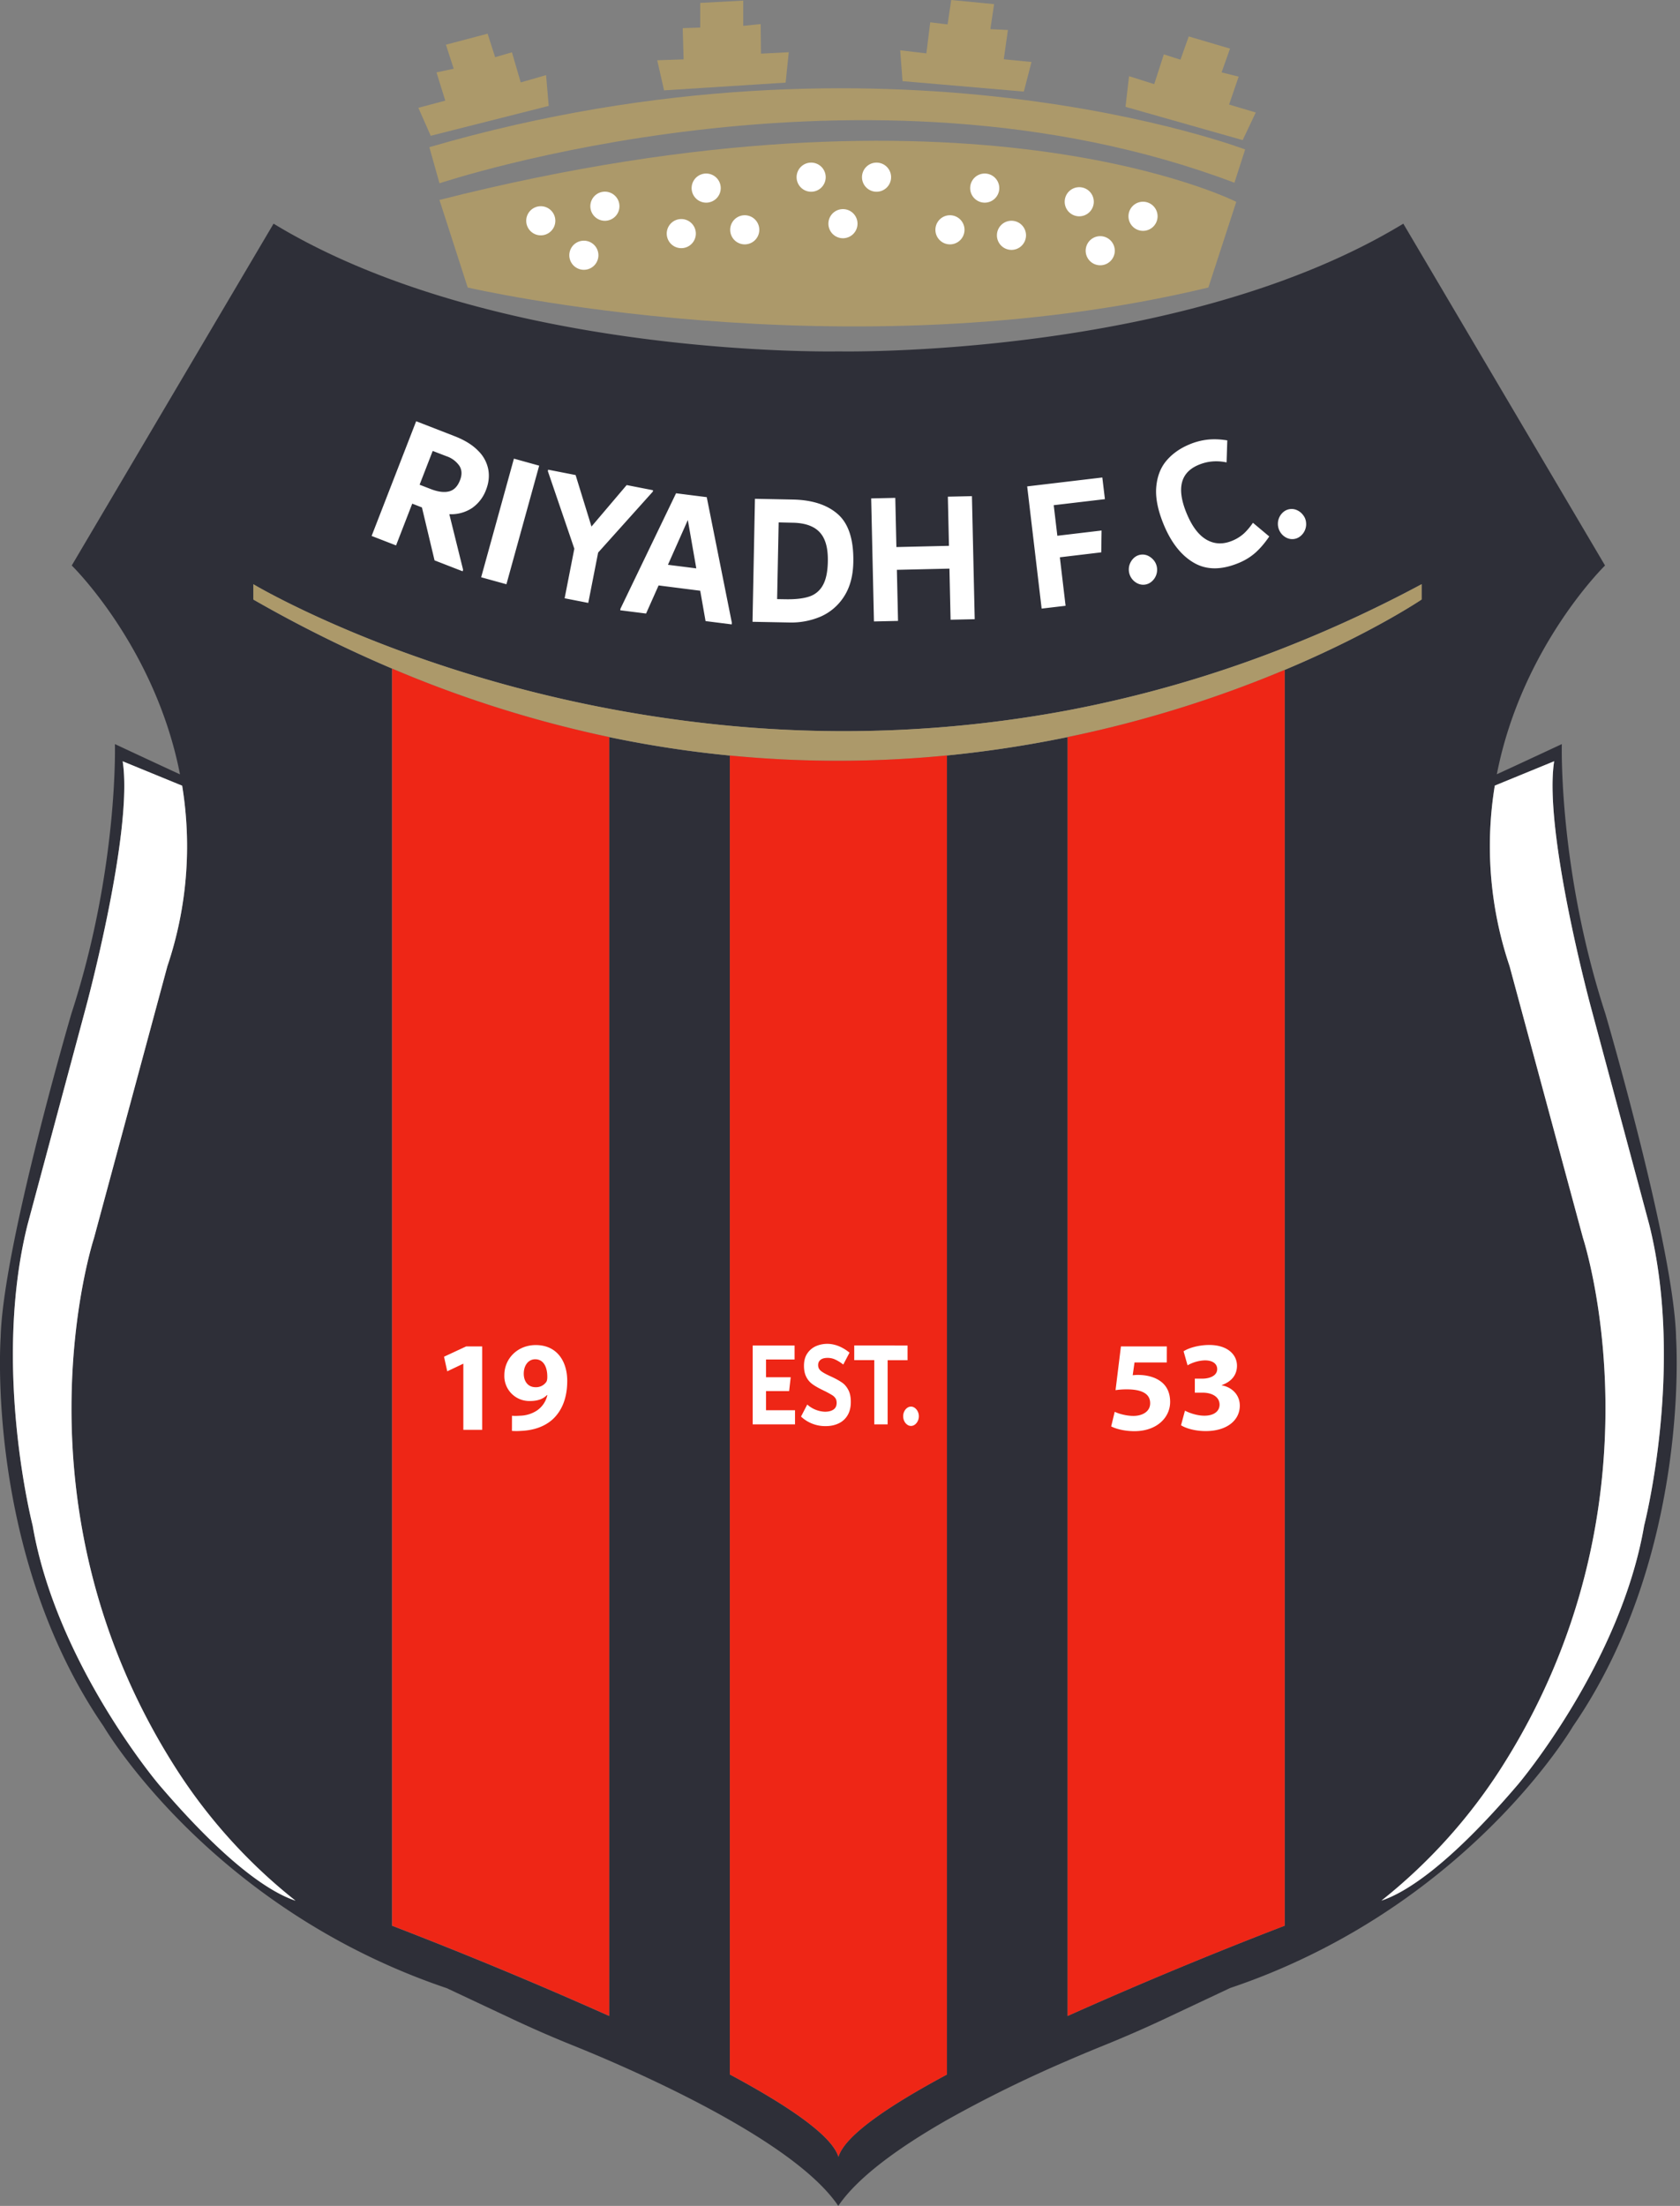 <svg xmlns="http://www.w3.org/2000/svg" width="381" height="500" fill="none">
  <rect width="100%" height="100%" fill="#808080" stroke="none"/>
  <path fill="#ac996a" d="m99.66 45.32 6.41 19.85s85.46 19.85 167.97 0l6.33-19.42s-60.76-30.86-180.71-.43"/>
  <path fill="#ac996a" d="m97.37 33.36 2.3 8.19s95.68-32.12 180.28-.13l2.43-7.54c-.01 0-80.88-30.86-185.01-.52"/>
  <path fill="#ac996a" d="m168.55.14-9.75.52v5.59l-3.97.13.2 7.08-5.98.2 1.55 6.82 27.57-1.75.71-6.89-6.3.32-.07-6.7-3.96.4zm56.9.8L215.73 0l-.83 5.53-3.94-.47-.87 7.04-5.94-.7.53 6.99 27.51 2.37 1.74-6.71-6.29-.62.94-6.63-3.98-.2zm53.5 10.08-9.36-2.76-1.88 5.27-3.77-1.2-2.18 6.74-5.71-1.8-.8 6.95 26.57 7.54 2.97-6.26-6.05-1.8 2.17-6.33-3.87-.96zm-177.82-.89 9.45-2.49 1.71 5.32 3.81-1.1 1.99 6.82 5.75-1.65.6 6.98-26.76 6.77-2.8-6.34 6.1-1.63-1.99-6.4 3.9-.83z"/>
  <path fill="#fff" d="M122.46 53.34a3.3 3.3 0 1 0 0-6.59 3.3 3.3 0 0 0 0 6.59m9.77 7.81a3.3 3.3 0 1 0 0-6.59 3.3 3.3 0 0 0 0 6.59M137 50.04a3.3 3.3 0 1 0 0-6.59 3.3 3.3 0 0 0 0 6.59m122.04 2.28a3.3 3.3 0 1 0 0-6.59 3.3 3.3 0 0 0 0 6.59m-9.78 7.8a3.3 3.3 0 1 0 0-6.58 3.3 3.3 0 0 0 0 6.58m-4.76-11.1a3.3 3.3 0 1 0 0-6.58 3.3 3.3 0 0 0 0 6.58m-90.25 7.22a3.3 3.3 0 1 0 0-6.58 3.3 3.3 0 0 0 0 6.58m14.39-.86a3.3 3.3 0 1 0 0-6.58 3.3 3.3 0 0 0 0 6.58m-8.67-9.45a3.3 3.3 0 1 0 0-6.59 3.3 3.3 0 0 0 0 6.59m23.73-2.48a3.3 3.3 0 1 0 0-6.58 3.3 3.3 0 0 0 0 6.58M191.17 54a3.3 3.3 0 1 0 0-6.6 3.3 3.3 0 0 0 0 6.6m7.36-10.55a3.3 3.3 0 1 0 0-6.58 3.3 3.3 0 0 0 0 6.58m16.65 11.93a3.3 3.3 0 1 0 0-6.58 3.3 3.3 0 0 0 0 6.58m7.96-9.45a3.3 3.3 0 1 0 0-6.59 3.3 3.3 0 0 0 0 6.59m5.99 10.7a3.3 3.3 0 1 0 0-6.58 3.3 3.3 0 0 0 0 6.58"/>
  <path fill="#2e2f38" d="M380.11 303.08c-.52-20.45-16.04-73.32-16.04-73.32-10.67-32.76-9.87-61.1-9.87-61.1s-8.6 4.02-14.74 6.84c5.66-28.94 24.54-47.32 24.54-47.32L318.25 50.7c-50.36 30.6-128.1 28.95-128.1 28.95S112.4 81.3 62.04 50.7l-45.77 77.48s18.9 18.4 24.55 47.34c-6.15-2.83-14.76-6.86-14.76-6.86s.8 28.35-9.87 61.1c0 0-15.52 52.87-16.04 73.32 0 0-3.56 49.06 23.35 88.23 0 0 20.32 34.83 65.4 54.54a153 153 0 0 0 12.42 4.8l15.26 7.17q6.55 3.07 13.26 5.77c2.26.91 5.1 2.08 8.28 3.46 7.88 3.42 18 8.14 27.37 13.49 10.5 5.98 20.1 12.77 24.62 19.46 4.53-6.68 14.12-13.46 24.6-19.45a286 286 0 0 1 27.38-13.47c3.18-1.39 6-2.54 8.26-3.46q6.75-2.73 13.34-5.81l15.3-7.2q6.44-2.17 12.33-4.76c45.07-19.7 65.4-54.54 65.4-54.54 26.93-39.17 23.38-88.23 23.38-88.23M35.96 404.41S12.73 376.97 7.4 345.77c0 0-9.23-35.76-1.17-68.12l13.27-49.4s10.78-39.87 8.32-55.69l13.49 5.53a85 85 0 0 1-3.35 40.92L21.3 280.63S1.46 340.98 40.05 401.07A123 123 0 0 0 67 430.83c-5.25-1.74-15.03-7.66-31.05-26.42m255.4 32.08a1002 1002 0 0 0-49.23 20.46V167.08a262 262 0 0 1-27.38 4.16v298.99c-13.25 7.1-23.15 13.83-24.6 18.66-1.46-4.83-11.37-11.57-24.63-18.68V171.26a250 250 0 0 1-27.37-4.18v289.87a1017 1017 0 0 0-49.23-20.45V151.55a296 296 0 0 1-31.47-15.65v-3.47s11.52 6.9 31.47 14.42a297 297 0 0 0 76.6 17.67 276 276 0 0 0 76.6-3.5 273 273 0 0 0 49.23-14.22 291 291 0 0 0 31.05-14.38v3.47s-11.28 7.65-31.05 15.95zm81.52-90.73c-5.33 31.2-28.56 58.64-28.56 58.64-15.99 18.74-25.76 24.66-31.02 26.4a123 123 0 0 0 26.95-29.74c38.6-60.1 18.76-120.44 18.76-120.44L342.35 219a85 85 0 0 1-3.36-40.92v-.01l13.47-5.52c-2.46 15.81 8.32 55.68 8.32 55.68l13.26 49.4c8.06 32.38-1.16 68.13-1.16 68.13"/>
  <path fill="#fff" d="M67.02 430.82c-5.26-1.73-15.03-7.65-31.05-26.41 0 0-23.23-27.44-28.57-58.64 0 0-9.23-35.76-1.17-68.12l13.27-49.4s10.79-39.87 8.32-55.69l13.49 5.53a85 85 0 0 1-3.35 40.92l-16.64 61.63S1.47 340.98 40.05 401.07a122 122 0 0 0 26.97 29.75m305.86-85.06c-5.33 31.2-28.56 58.64-28.56 58.64-15.99 18.74-25.76 24.66-31.02 26.4a123 123 0 0 0 26.95-29.74C378.84 340.96 359 280.62 359 280.62L342.35 219a85 85 0 0 1-3.35-40.93l13.46-5.52c-2.46 15.81 8.32 55.68 8.32 55.68l13.26 49.4c8.06 32.38-1.16 68.13-1.16 68.13"/>
  <path fill="#ac996a" d="M322.41 132.42v3.47s-11.28 7.65-31.05 15.95a267 267 0 0 1-76.6 19.4 253 253 0 0 1-76.6-4.18 266 266 0 0 1-49.23-15.52 296 296 0 0 1-31.47-15.65v-3.47s11.52 6.9 31.47 14.43a297 297 0 0 0 76.6 17.66 276 276 0 0 0 76.6-3.49 273 273 0 0 0 49.23-14.23 290 290 0 0 0 31.05-14.37"/>
  <path fill="#ee2616" d="M138.16 167.07v289.87a1017 1017 0 0 0-49.23-20.45V151.55a266 266 0 0 0 49.23 15.52m76.59 4.16v299c-13.25 7.1-23.15 13.82-24.6 18.66-1.46-4.84-11.37-11.58-24.63-18.68V171.25a253 253 0 0 0 49.23-.02m76.6-19.39v284.65a1001 1001 0 0 0-49.23 20.46V167.07a267 267 0 0 0 49.23-15.23"/>
  <path fill="#fff" d="m105.03 129.17-.12.32-6.36-2.47-2.86-12-2.2-.86-3.67 9.47-5.54-2.15 10.1-26 8.7 3.38q3.45 1.34 5.34 3.3a8 8 0 0 1 2.31 4.22q.42 2.25-.48 4.59a8.7 8.7 0 0 1-3.2 4.19 8.6 8.6 0 0 1-5.15 1.39zm-9.87-19.3 2.5.97q2.46.96 4.15.55t2.51-2.53q.73-1.85-.11-3.23a5.8 5.8 0 0 0-2.96-2.22l-3.12-1.2zm13.96 20.98 7.43-26.89 5.73 1.59-7.43 26.88zm38.98-19.73-.06.33-12.39 13.8-2.24 11.41-5.36-1.05 2.2-11.24-6-17.57.06-.34 6.23 1.22 3.6 11.67 7.98-9.4zm12.18 1.57 5.7 28.5-.04.34-5.93-.75-1.21-6.88-9.44-1.2-2.84 6.37-5.86-.74.05-.35 12.61-26.17zm-8.8 15.33 6.43.81-1.92-10.96zm38.58-11.43q3.62 3.24 3.46 10.86-.09 4.65-2.1 7.75a12 12 0 0 1-5.26 4.54 17 17 0 0 1-7.15 1.36l-8.35-.16.55-27.88 8.56.17q6.66.12 10.29 3.36m-6.57 18.64a5.4 5.4 0 0 0 3.1-2.54q1.08-1.87 1.15-5.36.07-3.22-.83-5.14a5.6 5.6 0 0 0-2.69-2.78q-1.8-.9-4.57-.93l-3.06-.07-.35 17.39 1.82.03q3.39.07 5.43-.6m31.47-22.65 5.46-.12.63 27.89-5.47.12-.26-11.58-11.92.27.26 11.58-5.46.12-.63-27.89 5.47-.12.25 11.15 11.92-.28zm35.62.56-11.61 1.37.82 6.93 10.03-1.19-.07 4.95-9.39 1.12 1.3 10.99-5.43.64-3.28-27.7 17.04-2.02zm7.38 19.09a3.5 3.5 0 0 1-1.7-4.48q.34-.82 1-1.38a2.9 2.9 0 0 1 3.15-.37q.78.39 1.33 1.1.54.72.65 1.62a3.5 3.5 0 0 1-1.26 3.14 2.9 2.9 0 0 1-3.17.37m33.81-10.33a3.53 3.53 0 0 1-1.71-4.48q.34-.83 1.01-1.38a2.9 2.9 0 0 1 3.14-.37q.8.38 1.33 1.1.55.7.65 1.6a3.5 3.5 0 0 1-1.26 3.15 2.9 2.9 0 0 1-3.17.37m-20.85 5.76q-4.28-2.4-6.86-8.42-2.07-4.87-1.85-8.55.25-3.69 2.2-6.1 1.97-2.4 5.14-3.76a15 15 0 0 1 4.32-1.17q2.1-.22 4.47.17l-.16 4.99q-3.38-.71-6.42.59-6.2 2.64-2.52 11.24 1.83 4.28 4.5 5.75 2.67 1.48 5.82.14a9 9 0 0 0 2.62-1.67q1.01-.96 1.98-2.36l3.7 3.1q-1.42 2.1-3.02 3.57-1.6 1.45-3.7 2.35-5.93 2.53-10.22.13M105.08 309.12h-.05l-3.6 1.71-.73-3.31 5.01-2.33h3.64v18.9h-4.27zm11.03 11.78c.57.06 1.05.04 1.92-.01a7.3 7.3 0 0 0 3.72-1.16 5.7 5.7 0 0 0 2.38-3.5l-.07-.03c-.85.87-2.08 1.36-3.8 1.36a5.66 5.66 0 0 1-5.88-5.88c0-3.7 2.97-6.8 7.12-6.8 4.85 0 7.14 3.72 7.14 8.12 0 3.95-1.24 6.8-3.3 8.71-1.8 1.63-4.3 2.52-7.24 2.63-.72.06-1.5.04-2 0zm2.67-9.5c.01 1.63.9 3.03 2.67 3.03a2.8 2.8 0 0 0 2.47-1.24c.13-.26.2-.56.2-1.1.02-2.02-.74-3.99-2.75-3.99-1.5 0-2.6 1.34-2.59 3.3m54.94 8.25h6.58v3.2h-9.6v-17.87h9.5v3.17h-6.48v4.03h5.6l-.36 3.14h-5.24zm7.94 1.44 1.41-2.73a6.4 6.4 0 0 0 4 1.63q1.24 0 1.96-.5.7-.48.71-1.49 0-.6-.23-1a2.4 2.4 0 0 0-.81-.78 20 20 0 0 0-1.74-.95l-.51-.25q-1.4-.68-2.26-1.32a4.5 4.5 0 0 1-1.35-1.63q-.51-1-.51-2.5 0-1.7.76-2.8a4.6 4.6 0 0 1 1.97-1.65q1.21-.52 2.57-.52 1.23 0 2.53.5 1.31.53 2.5 1.5l-1.42 2.7a9 9 0 0 0-1.85-1.15 4 4 0 0 0-1.74-.36q-1.04 0-1.58.45-.53.44-.53 1.18 0 .48.22.85.21.37.78.74.56.37 1.64.87l.48.22q1.4.66 2.25 1.25.87.57 1.45 1.65.6 1.07.59 2.79 0 1.79-.74 3.02a4.6 4.6 0 0 1-2.03 1.83q-1.28.61-2.9.61a8 8 0 0 1-5.62-2.16m24.16-16.11v3.33h-4.52v14.54h-3.03V308.3h-4.54v-3.33zm-.1 17.92a2 2 0 0 1-.65-.8q-.24-.49-.24-1.1 0-.57.24-1.07t.65-.8.89-.3q.45 0 .86.3t.66.8.25 1.08q0 .6-.25 1.1-.24.49-.65.8-.42.3-.88.3t-.88-.3m58.89-14.09h-7.32l-.41 2.9a10 10 0 0 1 1.22-.07c1.8 0 3.66.42 4.99 1.37 1.42.97 2.28 2.54 2.28 4.75 0 3.53-3.02 6.63-8.1 6.63-2.3 0-4.2-.53-5.27-1.08l.8-3.32c.84.42 2.56.94 4.26.94 1.84 0 3.79-.87 3.78-2.88 0-1.94-1.55-3.14-5.31-3.14-1.04 0-1.77.07-2.54.18l1.22-9.91h10.41zm4.12 10.93c.77.41 2.6 1.14 4.4 1.14 2.29 0 3.45-1.1 3.45-2.5-.01-1.87-1.86-2.72-3.81-2.72h-1.8v-3.18h1.73c1.48 0 3.34-.57 3.34-2.17 0-1.12-.91-1.97-2.78-1.97a8.5 8.5 0 0 0-3.94 1.12l-.9-3.18c1.13-.74 3.38-1.43 5.83-1.43 4.05 0 6.28 2.12 6.28 4.71 0 1.99-1.15 3.57-3.45 4.38v.06c2.26.4 4.09 2.11 4.09 4.6 0 3.33-2.94 5.77-7.73 5.77-2.45 0-4.5-.63-5.6-1.32z"/>
</svg>
